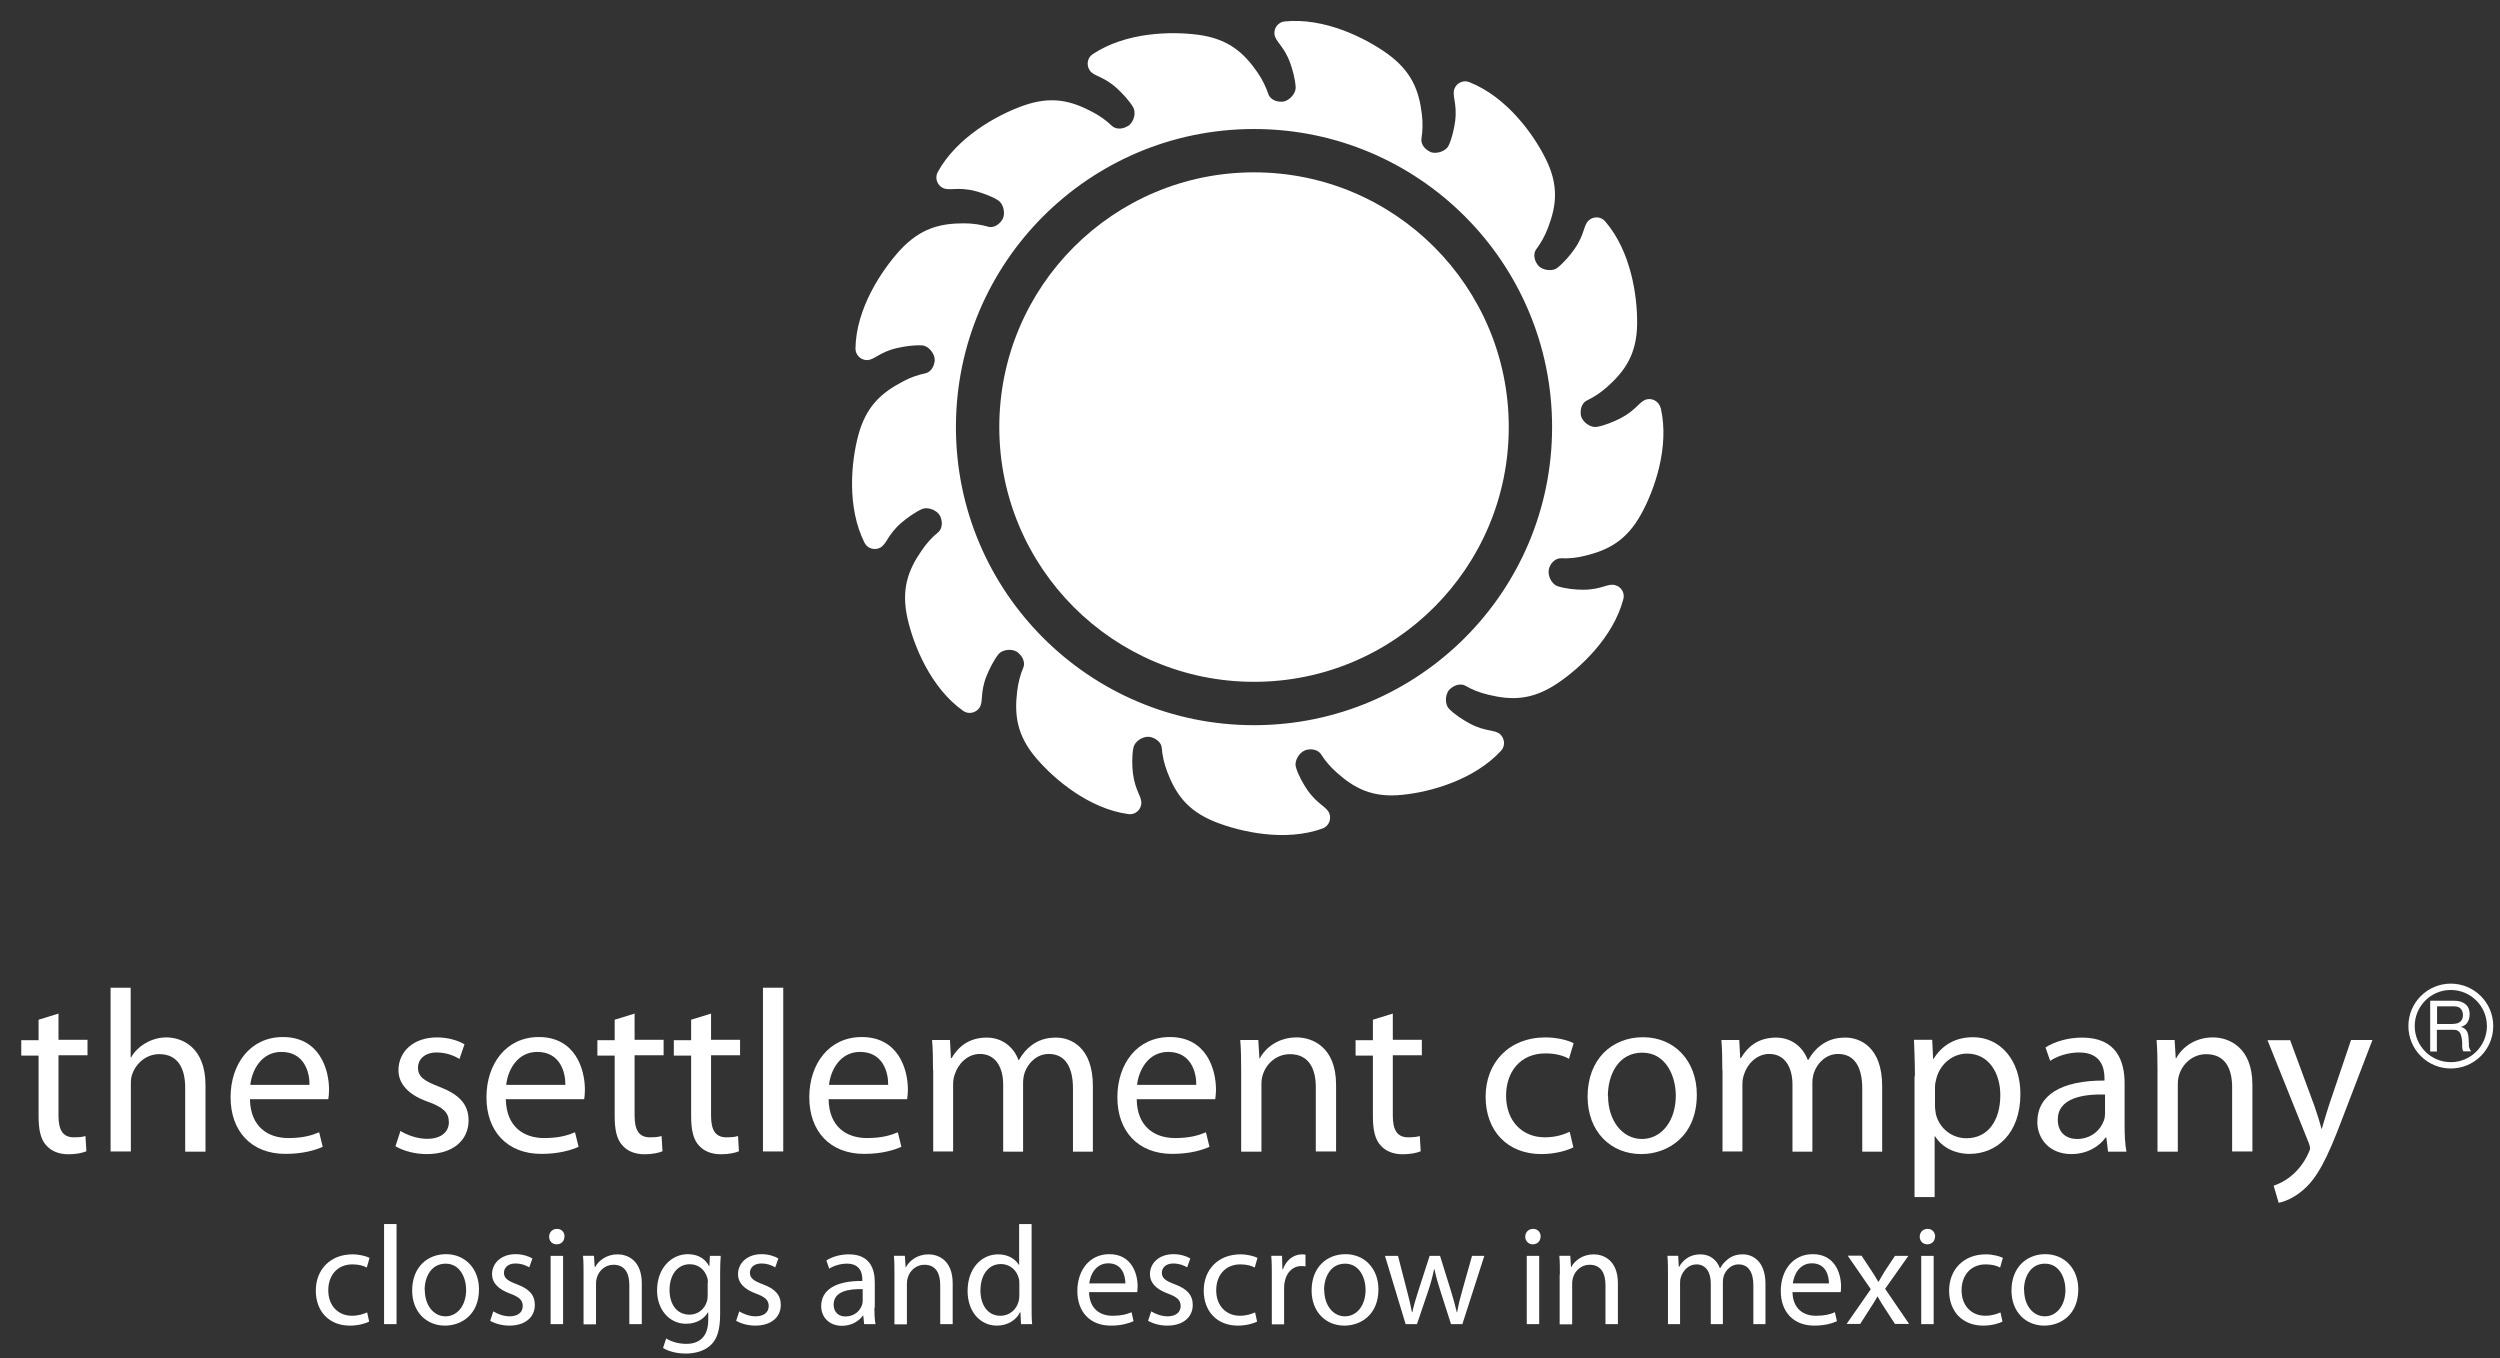 <svg width="81" height="44" viewBox="0 0 81 44" fill="none" xmlns="http://www.w3.org/2000/svg">
<rect x="0" y="0" width="81" height="44" fill="#333333" stroke="none"/>
<path d="M40.631 22.091C45.189 22.091 48.884 18.396 48.884 13.838C48.884 9.28 45.189 5.584 40.631 5.584C36.072 5.584 32.377 9.28 32.377 13.838C32.377 18.396 36.072 22.091 40.631 22.091Z" fill="white"/>
<path d="M53.803 13.217C53.754 13.018 53.55 12.891 53.35 12.94C53.115 13 53.025 13.283 52.501 13.554C52.307 13.651 51.994 13.79 51.729 13.832C51.542 13.862 51.277 13.687 51.222 13.47C51.222 13.47 51.216 13.428 51.216 13.41C51.198 13.211 51.283 13.036 51.415 12.976C51.632 12.873 51.855 12.729 52.072 12.536C52.639 12.029 53.031 11.487 53.043 10.498C53.055 9.612 52.85 8.147 52.006 7.17C51.873 7.013 51.632 7.001 51.476 7.14C51.295 7.303 51.349 7.598 51.005 8.08C50.885 8.255 50.662 8.52 50.451 8.683C50.3 8.798 49.98 8.768 49.836 8.599C49.836 8.599 49.812 8.563 49.8 8.551C49.691 8.388 49.685 8.189 49.776 8.074C49.92 7.881 50.053 7.652 50.155 7.381C50.427 6.67 50.517 6.007 50.071 5.126C49.673 4.331 48.811 3.137 47.605 2.661C47.412 2.582 47.195 2.685 47.123 2.878C47.038 3.107 47.219 3.342 47.147 3.927C47.117 4.138 47.051 4.475 46.936 4.716C46.858 4.885 46.562 5.006 46.351 4.927C46.351 4.927 46.315 4.909 46.297 4.897C46.122 4.801 46.032 4.632 46.056 4.487C46.092 4.252 46.104 3.981 46.068 3.698C45.977 2.944 45.748 2.317 44.947 1.738C44.223 1.22 42.903 0.563 41.619 0.695C41.414 0.719 41.269 0.906 41.293 1.111C41.323 1.352 41.595 1.479 41.8 2.034C41.872 2.233 41.968 2.564 41.98 2.835C41.986 3.022 41.782 3.27 41.559 3.294C41.559 3.294 41.516 3.294 41.498 3.294C41.299 3.294 41.136 3.185 41.094 3.046C41.016 2.817 40.901 2.576 40.739 2.341C40.304 1.714 39.81 1.262 38.834 1.129C37.953 1.009 36.476 1.039 35.403 1.756C35.228 1.871 35.192 2.106 35.307 2.281C35.445 2.48 35.747 2.462 36.187 2.86C36.344 3.004 36.585 3.251 36.717 3.481C36.814 3.643 36.742 3.957 36.555 4.077C36.555 4.077 36.519 4.095 36.5 4.107C36.326 4.198 36.133 4.18 36.024 4.077C35.849 3.909 35.638 3.752 35.379 3.619C34.704 3.263 34.059 3.095 33.13 3.432C32.292 3.734 31.002 4.445 30.381 5.578C30.285 5.759 30.357 5.988 30.538 6.085C30.755 6.199 31.008 6.043 31.587 6.187C31.792 6.242 32.124 6.35 32.347 6.495C32.503 6.597 32.588 6.905 32.485 7.098C32.485 7.098 32.461 7.134 32.449 7.152C32.335 7.315 32.154 7.387 32.015 7.345C31.786 7.279 31.521 7.236 31.231 7.236C30.472 7.236 29.821 7.387 29.151 8.117C28.555 8.774 27.735 10.004 27.717 11.294C27.717 11.499 27.885 11.667 28.09 11.667C28.332 11.667 28.488 11.408 29.067 11.276C29.278 11.227 29.616 11.173 29.881 11.191C30.068 11.203 30.285 11.438 30.285 11.661C30.285 11.661 30.285 11.704 30.279 11.722C30.249 11.921 30.128 12.065 29.983 12.095C29.748 12.144 29.495 12.228 29.242 12.367C28.567 12.723 28.06 13.156 27.807 14.109C27.578 14.971 27.433 16.436 28.012 17.588C28.108 17.774 28.338 17.841 28.518 17.744C28.735 17.63 28.754 17.328 29.2 16.942C29.363 16.804 29.64 16.593 29.881 16.49C30.056 16.418 30.357 16.52 30.46 16.72C30.46 16.72 30.478 16.756 30.484 16.78C30.55 16.967 30.508 17.154 30.393 17.25C30.206 17.401 30.026 17.594 29.863 17.835C29.429 18.462 29.188 19.083 29.405 20.047C29.604 20.915 30.152 22.284 31.207 23.032C31.376 23.152 31.611 23.104 31.732 22.935C31.87 22.736 31.744 22.459 31.961 21.91C32.039 21.711 32.19 21.398 32.353 21.193C32.473 21.048 32.787 21 32.968 21.132C32.968 21.132 32.998 21.157 33.016 21.175C33.16 21.307 33.215 21.494 33.154 21.633C33.058 21.856 32.992 22.109 32.956 22.398C32.865 23.152 32.937 23.821 33.577 24.569C34.155 25.244 35.277 26.203 36.561 26.377C36.766 26.407 36.953 26.257 36.977 26.052C37.007 25.811 36.772 25.624 36.705 25.039C36.681 24.828 36.669 24.478 36.724 24.219C36.76 24.032 37.019 23.845 37.242 23.875C37.242 23.875 37.284 23.881 37.302 23.887C37.495 23.942 37.628 24.081 37.64 24.225C37.658 24.466 37.712 24.726 37.815 24.997C38.086 25.708 38.454 26.263 39.376 26.631C40.202 26.956 41.643 27.282 42.855 26.842C43.047 26.769 43.144 26.552 43.072 26.359C42.987 26.13 42.692 26.076 42.354 25.588C42.234 25.413 42.059 25.111 41.986 24.852C41.932 24.671 42.077 24.388 42.288 24.309C42.288 24.309 42.33 24.297 42.348 24.291C42.541 24.249 42.722 24.316 42.8 24.436C42.927 24.641 43.102 24.846 43.313 25.033C43.88 25.539 44.47 25.859 45.453 25.75C46.339 25.66 47.762 25.274 48.636 24.322C48.775 24.171 48.757 23.93 48.606 23.791C48.425 23.628 48.136 23.719 47.617 23.441C47.43 23.339 47.135 23.158 46.948 22.965C46.816 22.832 46.809 22.513 46.96 22.344C46.96 22.344 46.99 22.314 47.008 22.302C47.159 22.175 47.352 22.145 47.479 22.218C47.684 22.338 47.931 22.441 48.214 22.507C48.95 22.688 49.619 22.7 50.445 22.151C51.186 21.657 52.271 20.656 52.597 19.408C52.651 19.209 52.525 19.004 52.32 18.956C52.084 18.896 51.873 19.113 51.277 19.107C51.06 19.107 50.716 19.077 50.463 18.992C50.282 18.932 50.131 18.655 50.185 18.438C50.185 18.438 50.197 18.395 50.203 18.377C50.276 18.191 50.433 18.082 50.583 18.088C50.825 18.1 51.09 18.076 51.367 18.004C52.103 17.823 52.699 17.521 53.176 16.653C53.604 15.875 54.098 14.483 53.809 13.223L53.803 13.217ZM40.63 4.18C45.965 4.18 50.288 8.502 50.288 13.838C50.288 19.173 45.965 23.496 40.63 23.496C35.295 23.496 30.972 19.173 30.972 13.838C30.972 8.502 35.295 4.18 40.63 4.18Z" fill="white"/>
<path d="M1.895 32.822V33.69H2.835V34.19H1.895V36.144C1.895 36.59 2.022 36.849 2.389 36.849C2.57 36.849 2.673 36.837 2.769 36.807L2.799 37.301C2.673 37.355 2.468 37.398 2.214 37.398C1.907 37.398 1.66 37.295 1.503 37.114C1.316 36.921 1.25 36.596 1.25 36.174V34.202H0.689V33.702H1.25V33.039L1.895 32.84V32.822Z" fill="white"/>
<path d="M3.577 32.002H4.234V34.263H4.246C4.349 34.076 4.517 33.913 4.716 33.798C4.909 33.684 5.144 33.612 5.391 33.612C5.88 33.612 6.658 33.913 6.658 35.161V37.313H6V35.233C6 34.648 5.783 34.154 5.162 34.154C4.734 34.154 4.403 34.456 4.282 34.811C4.246 34.902 4.24 34.998 4.24 35.125V37.307H3.583V32.002H3.577Z" fill="white"/>
<path d="M8.098 35.619C8.117 36.511 8.683 36.873 9.34 36.873C9.811 36.873 10.094 36.789 10.341 36.686L10.456 37.157C10.226 37.259 9.829 37.386 9.25 37.386C8.135 37.386 7.471 36.644 7.471 35.553C7.471 34.462 8.117 33.6 9.165 33.6C10.347 33.6 10.661 34.636 10.661 35.306C10.661 35.438 10.649 35.547 10.636 35.613H8.092L8.098 35.619ZM10.028 35.149C10.034 34.733 9.853 34.082 9.117 34.082C8.454 34.082 8.159 34.697 8.11 35.149H10.034H10.028Z" fill="white"/>
<path d="M12.97 36.639C13.163 36.765 13.507 36.898 13.838 36.898C14.314 36.898 14.543 36.657 14.543 36.361C14.543 36.048 14.357 35.873 13.868 35.698C13.217 35.469 12.91 35.107 12.91 34.673C12.91 34.088 13.38 33.612 14.158 33.612C14.525 33.612 14.845 33.715 15.05 33.835L14.887 34.311C14.742 34.221 14.483 34.1 14.146 34.1C13.76 34.1 13.543 34.323 13.543 34.595C13.543 34.896 13.76 35.029 14.23 35.21C14.857 35.451 15.182 35.764 15.182 36.301C15.182 36.934 14.688 37.392 13.832 37.392C13.434 37.392 13.072 37.289 12.813 37.139L12.976 36.639H12.97Z" fill="white"/>
<path d="M16.389 35.619C16.407 36.511 16.973 36.873 17.63 36.873C18.101 36.873 18.384 36.789 18.631 36.686L18.746 37.157C18.517 37.259 18.119 37.386 17.54 37.386C16.425 37.386 15.761 36.644 15.761 35.553C15.761 34.462 16.407 33.6 17.456 33.6C18.637 33.6 18.951 34.636 18.951 35.306C18.951 35.438 18.939 35.547 18.927 35.613H16.382L16.389 35.619ZM18.318 35.149C18.324 34.733 18.143 34.082 17.407 34.082C16.744 34.082 16.449 34.697 16.401 35.149H18.324H18.318Z" fill="white"/>
<path d="M20.561 32.822V33.69H21.501V34.19H20.561V36.144C20.561 36.59 20.687 36.849 21.055 36.849C21.236 36.849 21.338 36.837 21.435 36.807L21.465 37.301C21.338 37.355 21.133 37.398 20.88 37.398C20.573 37.398 20.326 37.295 20.169 37.114C19.982 36.921 19.916 36.596 19.916 36.174V34.202H19.355V33.702H19.916V33.039L20.561 32.84V32.822Z" fill="white"/>
<path d="M23.038 32.822V33.69H23.978V34.19H23.038V36.144C23.038 36.59 23.164 36.849 23.532 36.849C23.713 36.849 23.816 36.837 23.912 36.807L23.942 37.301C23.816 37.355 23.61 37.398 23.357 37.398C23.05 37.398 22.803 37.295 22.646 37.114C22.459 36.921 22.393 36.596 22.393 36.174V34.202H21.832V33.702H22.393V33.039L23.038 32.84V32.822Z" fill="white"/>
<path d="M24.72 32.002H25.377V37.307H24.72V32.002Z" fill="white"/>
<path d="M26.848 35.619C26.86 36.511 27.432 36.873 28.09 36.873C28.56 36.873 28.843 36.789 29.09 36.686L29.205 37.157C28.976 37.259 28.578 37.386 27.999 37.386C26.884 37.386 26.221 36.644 26.221 35.553C26.221 34.462 26.866 33.6 27.921 33.6C29.102 33.6 29.416 34.636 29.416 35.306C29.416 35.438 29.398 35.547 29.392 35.613H26.848V35.619ZM28.777 35.149C28.783 34.733 28.602 34.082 27.866 34.082C27.203 34.082 26.908 34.697 26.86 35.149H28.783H28.777Z" fill="white"/>
<path d="M30.23 34.673C30.23 34.299 30.224 33.992 30.2 33.696H30.779L30.809 34.281H30.833C31.038 33.937 31.369 33.618 31.972 33.618C32.467 33.618 32.84 33.919 32.997 34.341H33.015C33.13 34.142 33.269 33.979 33.419 33.871C33.636 33.708 33.877 33.618 34.221 33.618C34.697 33.618 35.409 33.931 35.409 35.185V37.313H34.764V35.264C34.764 34.57 34.511 34.148 33.98 34.148C33.606 34.148 33.317 34.425 33.202 34.745C33.172 34.836 33.148 34.956 33.148 35.077V37.313H32.503V35.143C32.503 34.57 32.25 34.148 31.749 34.148C31.339 34.148 31.038 34.48 30.936 34.805C30.899 34.902 30.881 35.016 30.881 35.125V37.307H30.236V34.667L30.23 34.673Z" fill="white"/>
<path d="M36.83 35.619C36.842 36.511 37.415 36.873 38.072 36.873C38.542 36.873 38.826 36.789 39.073 36.686L39.187 37.157C38.958 37.259 38.56 37.386 37.982 37.386C36.866 37.386 36.203 36.644 36.203 35.553C36.203 34.462 36.848 33.6 37.903 33.6C39.085 33.6 39.398 34.636 39.398 35.306C39.398 35.438 39.38 35.547 39.374 35.613H36.83V35.619ZM38.759 35.149C38.765 34.733 38.584 34.082 37.849 34.082C37.186 34.082 36.89 34.697 36.842 35.149H38.765H38.759Z" fill="white"/>
<path d="M40.214 34.673C40.214 34.299 40.208 33.992 40.184 33.697H40.769L40.805 34.293H40.817C40.998 33.95 41.414 33.612 42.011 33.612C42.511 33.612 43.289 33.913 43.289 35.149V37.308H42.632V35.222C42.632 34.637 42.414 34.155 41.794 34.155C41.359 34.155 41.022 34.462 40.913 34.83C40.883 34.914 40.871 35.023 40.871 35.137V37.314H40.214V34.673Z" fill="white"/>
<path d="M45.127 32.822V33.69H46.068V34.19H45.127V36.144C45.127 36.59 45.254 36.849 45.621 36.849C45.802 36.849 45.905 36.837 46.001 36.807L46.031 37.301C45.905 37.355 45.7 37.398 45.447 37.398C45.139 37.398 44.892 37.295 44.735 37.114C44.548 36.921 44.482 36.596 44.482 36.174V34.202H43.921V33.702H44.482V33.039L45.127 32.84V32.822Z" fill="white"/>
<path d="M50.974 37.175C50.799 37.265 50.419 37.392 49.937 37.392C48.845 37.392 48.134 36.645 48.134 35.535C48.134 34.426 48.894 33.612 50.075 33.612C50.461 33.612 50.811 33.709 50.986 33.799L50.835 34.305C50.678 34.215 50.431 34.13 50.075 34.13C49.243 34.13 48.797 34.745 48.797 35.499C48.797 36.337 49.334 36.849 50.051 36.849C50.425 36.849 50.672 36.753 50.859 36.669L50.974 37.163V37.175Z" fill="white"/>
<path d="M54.977 35.469C54.977 36.807 54.048 37.392 53.174 37.392C52.198 37.392 51.438 36.674 51.438 35.529C51.438 34.317 52.228 33.606 53.235 33.606C54.241 33.606 54.977 34.359 54.977 35.469ZM52.101 35.511C52.101 36.3 52.559 36.903 53.198 36.903C53.837 36.903 54.296 36.313 54.296 35.499C54.296 34.884 53.988 34.106 53.21 34.106C52.433 34.106 52.095 34.824 52.095 35.511H52.101Z" fill="white"/>
<path d="M55.803 34.673C55.803 34.299 55.797 33.992 55.773 33.696H56.352L56.382 34.281H56.406C56.611 33.937 56.943 33.618 57.546 33.618C58.04 33.618 58.414 33.919 58.571 34.341H58.589C58.703 34.142 58.842 33.979 58.992 33.871C59.209 33.708 59.451 33.618 59.794 33.618C60.271 33.618 60.982 33.931 60.982 35.185V37.313H60.337V35.264C60.337 34.57 60.084 34.148 59.553 34.148C59.179 34.148 58.89 34.425 58.776 34.745C58.745 34.836 58.721 34.956 58.721 35.077V37.313H58.076V35.143C58.076 34.57 57.823 34.148 57.323 34.148C56.913 34.148 56.611 34.48 56.509 34.805C56.472 34.902 56.454 35.016 56.454 35.125V37.307H55.809V34.667L55.803 34.673Z" fill="white"/>
<path d="M62.043 34.872C62.043 34.407 62.025 34.034 62.013 33.69H62.603L62.633 34.311H62.645C62.917 33.871 63.339 33.606 63.93 33.606C64.804 33.606 65.461 34.347 65.461 35.444C65.461 36.747 64.671 37.386 63.815 37.386C63.339 37.386 62.917 37.175 62.7 36.819H62.682V38.784H62.031V34.866L62.043 34.872ZM62.694 35.836C62.694 35.933 62.712 36.023 62.724 36.108C62.844 36.566 63.242 36.879 63.712 36.879C64.406 36.879 64.81 36.313 64.81 35.481C64.81 34.757 64.43 34.136 63.731 34.136C63.285 34.136 62.862 34.456 62.736 34.95C62.712 35.035 62.694 35.131 62.694 35.221V35.842V35.836Z" fill="white"/>
<path d="M68.837 36.445C68.837 36.759 68.849 37.066 68.897 37.313H68.3L68.246 36.855H68.222C68.023 37.138 67.631 37.392 67.112 37.392C66.383 37.392 66.009 36.873 66.009 36.355C66.009 35.48 66.787 35.004 68.185 35.01V34.938C68.185 34.636 68.101 34.1 67.365 34.1C67.028 34.1 66.678 34.203 66.425 34.371L66.274 33.937C66.576 33.744 67.01 33.618 67.462 33.618C68.571 33.618 68.837 34.371 68.837 35.101V36.451V36.445ZM68.203 35.462C67.486 35.444 66.672 35.577 66.672 36.276C66.672 36.704 66.956 36.903 67.293 36.903C67.763 36.903 68.065 36.602 68.167 36.3C68.191 36.234 68.203 36.156 68.203 36.089V35.462Z" fill="white"/>
<path d="M69.903 34.673C69.903 34.299 69.897 33.992 69.873 33.697H70.458L70.494 34.293H70.506C70.687 33.95 71.103 33.612 71.7 33.612C72.2 33.612 72.978 33.913 72.978 35.149V37.308H72.321V35.222C72.321 34.637 72.104 34.155 71.483 34.155C71.049 34.155 70.711 34.462 70.603 34.83C70.573 34.914 70.561 35.023 70.561 35.137V37.314H69.903V34.673Z" fill="white"/>
<path d="M74.196 33.69L74.986 35.83C75.07 36.072 75.161 36.355 75.215 36.572H75.227C75.293 36.355 75.372 36.078 75.456 35.818L76.174 33.696H76.867L75.878 36.276C75.408 37.518 75.088 38.151 74.636 38.543C74.317 38.827 73.991 38.941 73.829 38.971L73.666 38.417C73.829 38.362 74.046 38.26 74.238 38.097C74.419 37.952 74.642 37.699 74.793 37.362C74.823 37.295 74.847 37.241 74.847 37.205C74.847 37.169 74.835 37.114 74.805 37.036L73.467 33.702H74.184L74.196 33.69Z" fill="white"/>
<path d="M11.968 42.817C11.866 42.871 11.631 42.95 11.335 42.95C10.666 42.95 10.232 42.492 10.232 41.816C10.232 41.141 10.696 40.641 11.42 40.641C11.655 40.641 11.866 40.701 11.974 40.755L11.884 41.069C11.787 41.015 11.637 40.966 11.42 40.966C10.913 40.966 10.636 41.34 10.636 41.804C10.636 42.317 10.967 42.63 11.402 42.63C11.631 42.63 11.781 42.57 11.896 42.522L11.962 42.823L11.968 42.817Z" fill="white"/>
<path d="M12.444 39.659H12.848V42.902H12.444V39.659Z" fill="white"/>
<path d="M15.519 41.775C15.519 42.595 14.952 42.95 14.415 42.95C13.819 42.95 13.354 42.51 13.354 41.811C13.354 41.069 13.836 40.635 14.451 40.635C15.066 40.635 15.519 41.099 15.519 41.775ZM13.764 41.799C13.764 42.281 14.041 42.649 14.433 42.649C14.825 42.649 15.103 42.287 15.103 41.793C15.103 41.419 14.916 40.943 14.439 40.943C13.963 40.943 13.758 41.383 13.758 41.799H13.764Z" fill="white"/>
<path d="M15.978 42.486C16.099 42.564 16.31 42.649 16.509 42.649C16.798 42.649 16.937 42.504 16.937 42.317C16.937 42.124 16.822 42.022 16.527 41.913C16.129 41.769 15.942 41.552 15.942 41.286C15.942 40.931 16.232 40.635 16.708 40.635C16.931 40.635 17.13 40.702 17.25 40.774L17.148 41.063C17.063 41.009 16.901 40.937 16.696 40.937C16.461 40.937 16.328 41.075 16.328 41.238C16.328 41.419 16.461 41.503 16.75 41.612C17.136 41.757 17.329 41.95 17.329 42.281C17.329 42.667 17.027 42.95 16.503 42.95C16.262 42.95 16.039 42.884 15.882 42.794L15.984 42.486H15.978Z" fill="white"/>
<path d="M18.286 40.069C18.286 40.207 18.19 40.316 18.033 40.316C17.888 40.316 17.792 40.207 17.792 40.069C17.792 39.93 17.894 39.815 18.045 39.815C18.196 39.815 18.292 39.924 18.292 40.069H18.286ZM17.84 42.902V40.69H18.244V42.902H17.84Z" fill="white"/>
<path d="M18.907 41.286C18.907 41.057 18.907 40.87 18.889 40.689H19.245L19.269 41.057H19.281C19.39 40.846 19.649 40.641 20.011 40.641C20.318 40.641 20.794 40.822 20.794 41.581V42.902H20.39V41.63C20.39 41.274 20.258 40.978 19.878 40.978C19.613 40.978 19.408 41.165 19.341 41.388C19.323 41.437 19.311 41.509 19.311 41.575V42.908H18.907V41.298V41.286Z" fill="white"/>
<path d="M23.332 42.583C23.332 43.089 23.23 43.402 23.019 43.589C22.802 43.788 22.494 43.855 22.217 43.855C21.94 43.855 21.663 43.788 21.482 43.674L21.584 43.366C21.729 43.457 21.958 43.541 22.235 43.541C22.645 43.541 22.947 43.324 22.947 42.769V42.522H22.935C22.814 42.727 22.573 42.89 22.229 42.89C21.681 42.89 21.289 42.426 21.289 41.811C21.289 41.063 21.777 40.635 22.284 40.635C22.669 40.635 22.88 40.834 22.971 41.021H22.983L23.001 40.69H23.351C23.339 40.852 23.332 41.027 23.332 41.298V42.583ZM22.935 41.564C22.935 41.497 22.935 41.437 22.91 41.383C22.838 41.148 22.639 40.961 22.35 40.961C21.964 40.961 21.693 41.286 21.693 41.799C21.693 42.233 21.91 42.595 22.344 42.595C22.591 42.595 22.814 42.438 22.898 42.185C22.923 42.118 22.929 42.04 22.929 41.968V41.57L22.935 41.564Z" fill="white"/>
<path d="M23.947 42.486C24.068 42.564 24.279 42.649 24.478 42.649C24.767 42.649 24.906 42.504 24.906 42.317C24.906 42.124 24.791 42.022 24.496 41.913C24.098 41.769 23.911 41.552 23.911 41.286C23.911 40.931 24.201 40.635 24.677 40.635C24.9 40.635 25.099 40.702 25.219 40.774L25.117 41.063C25.032 41.009 24.87 40.937 24.665 40.937C24.43 40.937 24.297 41.075 24.297 41.238C24.297 41.419 24.43 41.503 24.719 41.612C25.105 41.757 25.298 41.95 25.298 42.281C25.298 42.667 24.996 42.95 24.472 42.95C24.231 42.95 24.008 42.884 23.851 42.794L23.953 42.486H23.947Z" fill="white"/>
<path d="M28.33 42.371C28.33 42.564 28.337 42.751 28.367 42.902H27.999L27.969 42.624H27.957C27.836 42.799 27.595 42.956 27.281 42.956C26.835 42.956 26.606 42.642 26.606 42.323C26.606 41.786 27.082 41.497 27.939 41.503V41.455C27.939 41.274 27.89 40.942 27.438 40.942C27.233 40.942 27.016 41.009 26.866 41.105L26.775 40.84C26.956 40.719 27.221 40.641 27.505 40.641C28.18 40.641 28.343 41.105 28.343 41.545V42.371H28.33ZM27.945 41.768C27.505 41.756 27.01 41.834 27.01 42.269C27.01 42.528 27.185 42.654 27.39 42.654C27.679 42.654 27.86 42.474 27.927 42.287C27.939 42.245 27.951 42.202 27.951 42.16V41.774L27.945 41.768Z" fill="white"/>
<path d="M28.98 41.286C28.98 41.057 28.98 40.87 28.962 40.689H29.318L29.342 41.057H29.354C29.463 40.846 29.722 40.641 30.084 40.641C30.391 40.641 30.867 40.822 30.867 41.581V42.902H30.463V41.63C30.463 41.274 30.331 40.978 29.951 40.978C29.686 40.978 29.481 41.165 29.415 41.388C29.396 41.437 29.384 41.509 29.384 41.575V42.908H28.98V41.298V41.286Z" fill="white"/>
<path d="M33.424 39.659V42.329C33.424 42.528 33.424 42.751 33.442 42.902H33.081L33.062 42.516H33.05C32.93 42.764 32.658 42.95 32.297 42.95C31.76 42.95 31.35 42.498 31.35 41.829C31.35 41.093 31.802 40.641 32.339 40.641C32.677 40.641 32.906 40.804 33.008 40.979H33.02V39.659H33.424ZM33.026 41.588C33.026 41.54 33.026 41.467 33.008 41.419C32.948 41.166 32.731 40.955 32.429 40.955C32.014 40.955 31.766 41.323 31.766 41.811C31.766 42.257 31.983 42.631 32.417 42.631C32.689 42.631 32.936 42.45 33.008 42.148C33.02 42.094 33.026 42.04 33.026 41.974V41.588Z" fill="white"/>
<path d="M35.286 41.865C35.298 42.408 35.642 42.631 36.046 42.631C36.335 42.631 36.51 42.583 36.661 42.516L36.727 42.806C36.582 42.872 36.341 42.95 35.991 42.95C35.31 42.95 34.906 42.498 34.906 41.829C34.906 41.16 35.298 40.635 35.943 40.635C36.667 40.635 36.859 41.268 36.859 41.678C36.859 41.763 36.847 41.823 36.847 41.865H35.292H35.286ZM36.462 41.582C36.462 41.329 36.359 40.931 35.907 40.931C35.503 40.931 35.322 41.304 35.292 41.582H36.468H36.462Z" fill="white"/>
<path d="M37.294 42.486C37.415 42.564 37.626 42.649 37.825 42.649C38.114 42.649 38.253 42.504 38.253 42.317C38.253 42.124 38.138 42.022 37.843 41.913C37.445 41.769 37.258 41.552 37.258 41.286C37.258 40.931 37.547 40.635 38.024 40.635C38.247 40.635 38.446 40.702 38.566 40.774L38.464 41.063C38.379 41.009 38.217 40.937 38.012 40.937C37.776 40.937 37.644 41.075 37.644 41.238C37.644 41.419 37.776 41.503 38.066 41.612C38.452 41.757 38.645 41.95 38.645 42.281C38.645 42.667 38.343 42.95 37.819 42.95C37.578 42.95 37.355 42.884 37.198 42.794L37.3 42.486H37.294Z" fill="white"/>
<path d="M40.737 42.817C40.635 42.871 40.4 42.95 40.104 42.95C39.435 42.95 39.001 42.492 39.001 41.816C39.001 41.141 39.465 40.641 40.189 40.641C40.424 40.641 40.635 40.701 40.743 40.755L40.653 41.069C40.556 41.015 40.406 40.966 40.189 40.966C39.682 40.966 39.405 41.34 39.405 41.804C39.405 42.317 39.736 42.63 40.17 42.63C40.4 42.63 40.55 42.57 40.665 42.522L40.731 42.823L40.737 42.817Z" fill="white"/>
<path d="M41.207 41.376C41.207 41.117 41.207 40.894 41.189 40.689H41.538L41.55 41.123H41.569C41.671 40.828 41.912 40.641 42.184 40.641C42.232 40.641 42.262 40.641 42.298 40.653V41.033C42.256 41.021 42.214 41.021 42.159 41.021C41.876 41.021 41.677 41.238 41.623 41.539C41.611 41.593 41.605 41.66 41.605 41.726V42.908H41.207V41.388V41.376Z" fill="white"/>
<path d="M44.661 41.775C44.661 42.595 44.094 42.95 43.557 42.95C42.961 42.95 42.496 42.51 42.496 41.811C42.496 41.069 42.979 40.635 43.594 40.635C44.209 40.635 44.661 41.099 44.661 41.775ZM42.906 41.799C42.906 42.281 43.184 42.649 43.575 42.649C43.967 42.649 44.245 42.287 44.245 41.793C44.245 41.419 44.058 40.943 43.581 40.943C43.105 40.943 42.9 41.383 42.9 41.799H42.906Z" fill="white"/>
<path d="M45.295 40.69L45.584 41.811C45.651 42.058 45.705 42.287 45.747 42.516H45.759C45.807 42.293 45.88 42.052 45.958 41.811L46.32 40.69H46.657L47.001 41.793C47.085 42.058 47.146 42.293 47.2 42.516H47.212C47.248 42.293 47.308 42.058 47.381 41.799L47.694 40.69H48.092L47.381 42.902H47.013L46.675 41.847C46.597 41.6 46.531 41.383 46.476 41.123H46.464C46.41 41.389 46.344 41.618 46.265 41.853L45.91 42.902H45.542L44.873 40.69H45.283H45.295Z" fill="white"/>
<path d="M49.913 40.069C49.913 40.207 49.816 40.316 49.659 40.316C49.521 40.316 49.418 40.207 49.418 40.069C49.418 39.93 49.521 39.815 49.671 39.815C49.822 39.815 49.919 39.924 49.919 40.069H49.913ZM49.467 42.902V40.69H49.87V42.902H49.467Z" fill="white"/>
<path d="M50.54 41.286C50.54 41.057 50.54 40.87 50.522 40.689H50.877L50.901 41.057H50.907C51.016 40.846 51.275 40.641 51.637 40.641C51.944 40.641 52.42 40.822 52.42 41.581V42.902H52.017V41.63C52.017 41.274 51.884 40.978 51.504 40.978C51.239 40.978 51.034 41.165 50.968 41.388C50.95 41.437 50.938 41.509 50.938 41.575V42.908H50.533V41.298L50.54 41.286Z" fill="white"/>
<path d="M54.042 41.286C54.042 41.057 54.042 40.87 54.024 40.689H54.374L54.392 41.045H54.404C54.525 40.834 54.736 40.641 55.097 40.641C55.399 40.641 55.628 40.822 55.724 41.087H55.736C55.803 40.96 55.893 40.87 55.983 40.798C56.116 40.695 56.261 40.641 56.472 40.641C56.761 40.641 57.201 40.834 57.201 41.599V42.902H56.809V41.648C56.809 41.226 56.653 40.966 56.327 40.966C56.098 40.966 55.923 41.135 55.851 41.334C55.833 41.388 55.821 41.461 55.821 41.533V42.902H55.429V41.575C55.429 41.226 55.272 40.966 54.965 40.966C54.711 40.966 54.531 41.165 54.464 41.37C54.44 41.431 54.434 41.497 54.434 41.569V42.902H54.042V41.292V41.286Z" fill="white"/>
<path d="M58.077 41.865C58.089 42.408 58.432 42.631 58.836 42.631C59.126 42.631 59.3 42.583 59.451 42.516L59.517 42.806C59.379 42.872 59.132 42.95 58.782 42.95C58.101 42.95 57.697 42.498 57.697 41.829C57.697 41.16 58.089 40.635 58.734 40.635C59.457 40.635 59.65 41.268 59.65 41.678C59.65 41.763 59.644 41.823 59.638 41.865H58.083H58.077ZM59.258 41.582C59.258 41.329 59.156 40.931 58.704 40.931C58.3 40.931 58.119 41.304 58.089 41.582H59.264H59.258Z" fill="white"/>
<path d="M60.318 40.69L60.632 41.166C60.716 41.287 60.782 41.401 60.855 41.528H60.867C60.939 41.395 61.011 41.281 61.084 41.16L61.397 40.69H61.831L61.078 41.757L61.855 42.896H61.397L61.072 42.396C60.987 42.269 60.909 42.143 60.837 42.01H60.825C60.752 42.149 60.674 42.263 60.59 42.396L60.27 42.896H59.83L60.614 41.769L59.866 40.684H60.312L60.318 40.69Z" fill="white"/>
<path d="M62.694 40.069C62.694 40.207 62.597 40.316 62.44 40.316C62.302 40.316 62.199 40.207 62.199 40.069C62.199 39.93 62.302 39.815 62.452 39.815C62.603 39.815 62.7 39.924 62.7 40.069H62.694ZM62.248 42.902V40.69H62.651V42.902H62.248Z" fill="white"/>
<path d="M64.887 42.817C64.785 42.871 64.55 42.95 64.254 42.95C63.585 42.95 63.151 42.492 63.151 41.816C63.151 41.141 63.615 40.641 64.339 40.641C64.574 40.641 64.785 40.701 64.893 40.755L64.803 41.069C64.707 41.015 64.556 40.966 64.339 40.966C63.832 40.966 63.555 41.34 63.555 41.804C63.555 42.317 63.887 42.63 64.321 42.63C64.55 42.63 64.701 42.57 64.815 42.522L64.881 42.823L64.887 42.817Z" fill="white"/>
<path d="M67.336 41.775C67.336 42.595 66.769 42.95 66.233 42.95C65.636 42.95 65.172 42.51 65.172 41.811C65.172 41.069 65.654 40.635 66.269 40.635C66.884 40.635 67.336 41.099 67.336 41.775ZM65.582 41.799C65.582 42.281 65.859 42.649 66.251 42.649C66.643 42.649 66.92 42.287 66.92 41.793C66.92 41.419 66.733 40.943 66.257 40.943C65.781 40.943 65.576 41.383 65.576 41.799H65.582Z" fill="white"/>
<path d="M79.406 31.87C78.647 31.87 78.032 32.485 78.032 33.244C78.032 34.004 78.647 34.619 79.406 34.619C80.166 34.619 80.781 34.004 80.781 33.244C80.781 32.485 80.166 31.87 79.406 31.87ZM79.406 34.414C78.761 34.414 78.237 33.889 78.237 33.244C78.237 32.599 78.761 32.075 79.406 32.075C80.052 32.075 80.576 32.599 80.576 33.244C80.576 33.889 80.052 34.414 79.406 34.414Z" fill="white"/>
<path d="M79.998 33.859C79.992 33.817 79.986 33.781 79.986 33.739C79.986 33.696 79.986 33.654 79.98 33.618C79.98 33.576 79.968 33.54 79.962 33.503C79.956 33.467 79.938 33.431 79.919 33.401C79.901 33.371 79.877 33.347 79.847 33.323C79.817 33.298 79.781 33.286 79.733 33.274C79.835 33.244 79.907 33.19 79.95 33.118C79.998 33.039 80.016 32.955 80.016 32.852C80.016 32.72 79.974 32.611 79.883 32.539C79.793 32.461 79.672 32.424 79.516 32.424H78.738V34.07H78.955V33.365H79.491C79.546 33.365 79.588 33.371 79.618 33.389C79.648 33.407 79.678 33.425 79.696 33.455C79.714 33.479 79.733 33.516 79.739 33.552C79.751 33.588 79.757 33.624 79.763 33.666C79.769 33.708 79.775 33.745 79.775 33.787C79.775 33.829 79.775 33.865 79.775 33.901C79.775 33.938 79.775 33.968 79.787 33.998C79.787 34.028 79.805 34.052 79.817 34.064H80.064C80.064 34.064 80.022 34.004 80.01 33.968C79.998 33.931 79.992 33.895 79.986 33.853L79.998 33.859ZM79.684 33.124C79.648 33.148 79.612 33.16 79.564 33.166C79.516 33.172 79.467 33.178 79.419 33.178H78.961V32.605H79.503C79.606 32.605 79.684 32.629 79.727 32.684C79.775 32.738 79.799 32.804 79.799 32.889C79.799 32.949 79.787 32.997 79.769 33.033C79.751 33.069 79.721 33.099 79.684 33.124Z" fill="white"/>
</svg>
